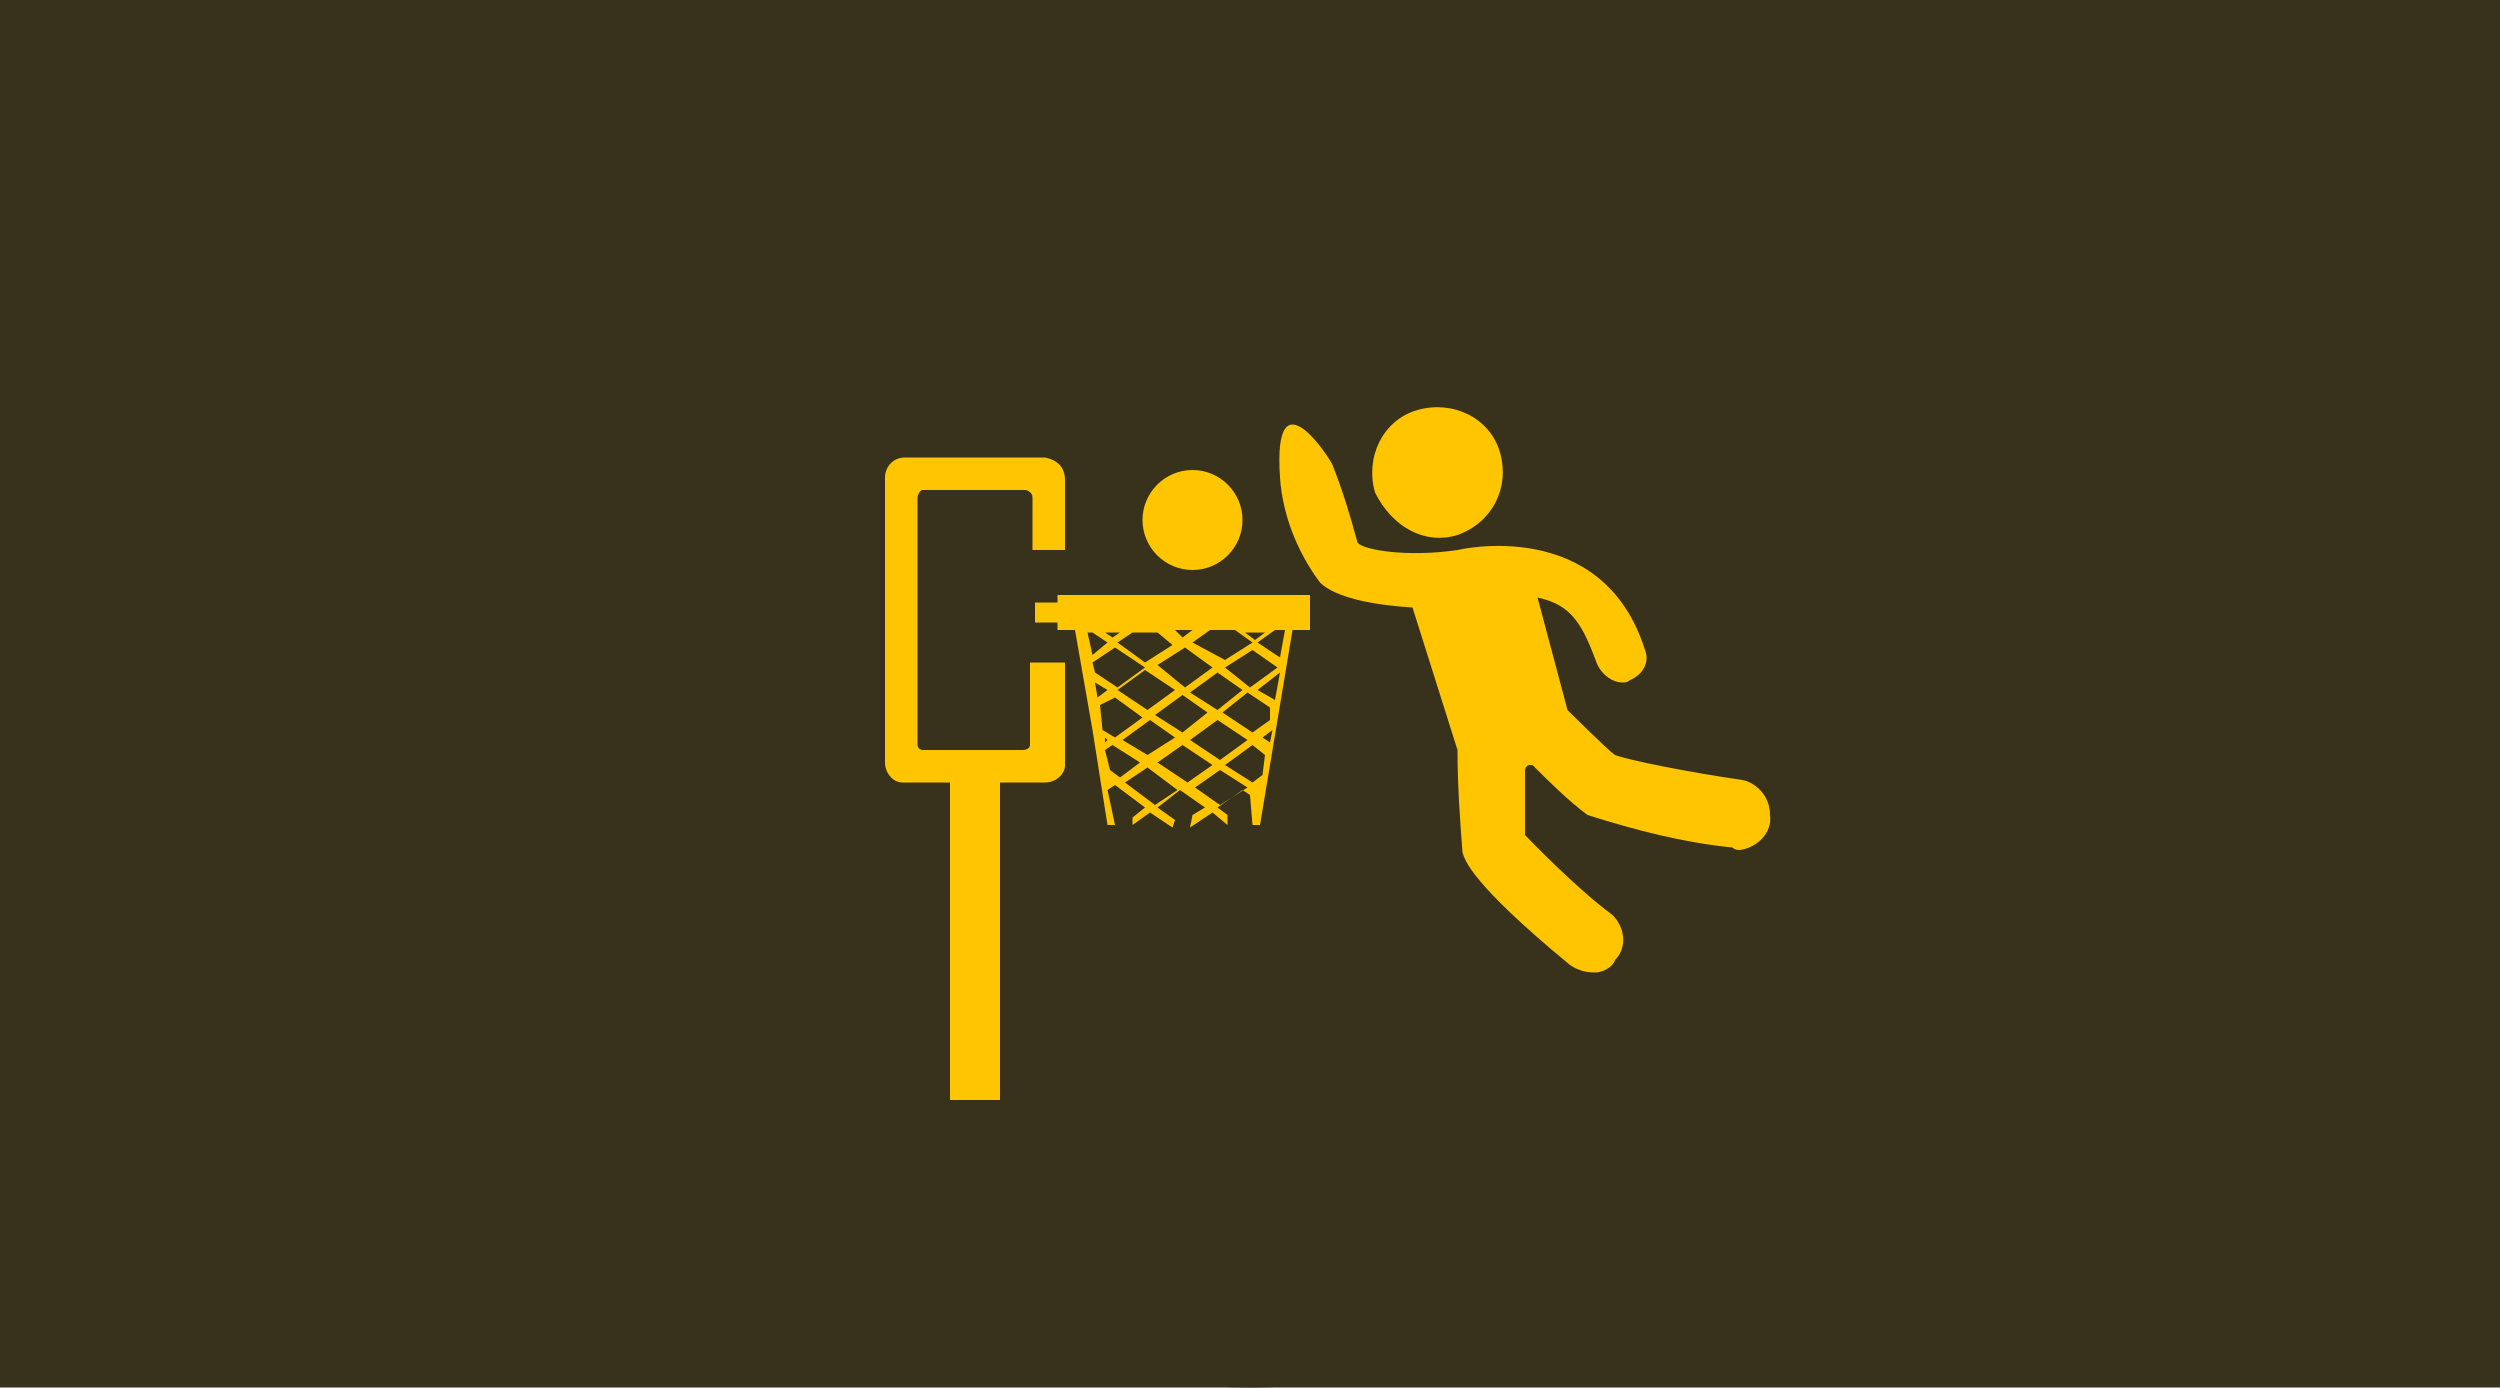 <?xml version="1.0" encoding="utf-8"?>
<!-- Generator: Adobe Illustrator 25.4.1, SVG Export Plug-In . SVG Version: 6.00 Build 0)  -->
<svg version="1.1" id="Layer_1" xmlns="http://www.w3.org/2000/svg" xmlns:xlink="http://www.w3.org/1999/xlink" x="0px" y="0px"
	 viewBox="0 0 100 55.5" style="enable-background:new 0 0 100 55.5;" xml:space="preserve">
<style type="text/css">
	.st0{fill:#38321D;stroke:#000000;stroke-miterlimit:10;}
	.st1{fill-rule:evenodd;clip-rule:evenodd;fill:#38321D;}
	.st2{fill-rule:evenodd;clip-rule:evenodd;fill:#FFC600;}
</style>
<rect x="-0.6" y="-1.3" class="st0" width="101.3" height="57.7"/>
<g id="Layer_2_00000147924269510805623870000007019196500262023074_">
	<g id="_12">
		<path class="st1" d="M50,55.5c15.3,0,27.7-12.4,27.7-27.8C77.8,12.4,65.2,0,50,0S22.2,12.4,22.2,27.7S34.7,55.5,50,55.5z"/>
		<path class="st2" d="M41.2,29.8c0,0.1-0.1,0.2-0.3,0.2h-4c-0.1,0-0.2-0.1-0.2-0.2v-9.9c0-0.1,0.1-0.3,0.2-0.3h4.1
			c0.1,0,0.3,0.1,0.3,0.3V22h1.3v-2.8c0-0.5-0.3-0.8-0.8-0.9l0,0h-5.6c-0.5,0-0.8,0.4-0.8,0.8l0,0v11.4c0,0.4,0.3,0.8,0.7,0.8
			c0,0,0,0,0.1,0H38V44h2V31.3h1.8c0.4,0,0.8-0.3,0.8-0.7c0,0,0,0,0-0.1v-4h-1.4V29.8z M58.3,21.4c1.4-0.5,2.1-1.9,1.7-3.3
			c-0.4-1.4-1.9-2.1-3.3-1.7c-1.4,0.4-2.1,1.9-1.7,3.3C55.7,21.1,57,21.8,58.3,21.4z M69.7,31.2c-2.1-0.3-4.6-0.8-5.1-1
			c-0.3-0.2-1.9-1.8-1.9-1.8l-1.2-4.5c1.4,0.3,1.8,1.1,2.4,2.7c0.2,0.4,0.6,0.7,1,0.7c0.1,0,0.2,0,0.3-0.1c0.5-0.2,0.8-0.7,0.6-1.2
			c-1.7-5.4-7.5-4-7.5-4c-2,0.3-3.8,0-4-0.3c-0.3-1.1-0.6-2.1-1-3.1c0-0.1-2.4-3.9-2.1,0.5c0.1,1.5,0.7,3,1.6,4.2
			c0.6,0.6,2.1,0.9,3.7,1l0,0l1.8,5.7c0,1.4,0.1,2.8,0.2,4.1c0.1,0.3,0.3,1.2,4.3,4.5c0.3,0.2,0.6,0.3,1,0.3c0.3,0,0.7-0.2,0.8-0.5
			c0.5-0.5,0.4-1.3-0.1-1.8l0,0C63,35.5,61,33.4,61,33.4v-2.6c0-0.1,0.1-0.2,0.2-0.2c0,0,0,0,0.1,0c0.7,0.7,1.4,1.4,2.2,2
			c1.9,0.6,3.8,1.1,5.8,1.3c0.1,0.1,0.2,0.1,0.3,0.1c0.7-0.1,1.3-0.7,1.2-1.4C70.8,31.8,70.2,31.3,69.7,31.2L69.7,31.2z M52.5,23.8
			H42.3v0.3h-0.9v0.8h0.9v0.3h0.7l0.7,4l0,0l0.6,3.8h0.3l-0.3-1.4l0.3-0.2l1.2,0.9l-0.5,0.4V33l0.7-0.5l0.9,0.6l0.1-0.3l-0.7-0.5
			l0.9-0.7l1,0.7l-0.5,0.3l-0.1,0.5l0.9-0.6l0.6,0.5v-0.4l-0.4-0.3l1-0.7l0.3,0.2l0.1,1.2h0.3l1.3-7.8h0.7V23.8z M45.3,25.3h1
			l0.6,0.5l-1.1,0.7l-1.1-0.8L45.3,25.3z M44.5,25.5l-0.3-0.2h0.6L44.5,25.5z M47.7,25.7l0.7-0.5h1l0.7,0.5L49,26.4L47.7,25.7z
			 M48.5,26.7l-1.1,0.8l-1.1-0.9l1.1-0.7L48.5,26.7z M47.3,25.5L47,25.2h0.7L47.3,25.5z M47,27.6l-1.1,0.8l-1.2-0.8l1.1-0.8L47,27.6
			z M46,28.8l1,0.7l-1.1,0.7l-1-0.6L46,28.8z M46.2,28.6l1.1-0.8l1,0.7l-1,0.8L46.2,28.6z M48.7,28.8l1.2,0.8l-1.1,0.8l-1.2-0.8
			L48.7,28.8z M48.7,28.4l-1.1-0.7l1.1-0.8l1,0.7L48.7,28.4z M49,26.7l1.1-0.7l1,0.7L50,27.5L49,26.7z M49.8,25.3h0.8l-0.4,0.3
			L49.8,25.3z M43.5,25.3h0.2l0.6,0.4l-0.6,0.5L43.5,25.3z M43.7,26.5l0.9-0.6l1.2,0.8l-1.1,0.8l-0.9-0.6L43.7,26.5z M43.8,27.3
			l0.5,0.3l-0.4,0.3L43.8,27.3z M44,28.2L44,28.2l0.6-0.3l1.1,0.8l-1.1,0.8l-0.5-0.3L44,28.2z M44.2,29.5l0.1,0.1l-0.1,0.1V29.5z
			 M44.5,31.4v-0.1V31.4L44.5,31.4z M44.8,31.1l-0.4-0.3L44.2,30l0.3-0.2l1.1,0.7L44.8,31.1z M46.2,32.2L45,31.3l0.9-0.6l1.2,0.9
			L46.2,32.2z M47.5,31.3l-1.2-0.8l1-0.7l1.2,0.8L47.5,31.3z M48.8,32.2l-1-0.7l1-0.7l1.1,0.7L48.8,32.2z M50.5,31L50.5,31l-0.4,0.3
			L49,30.6l1.1-0.8l0.5,0.4L50.5,31z M50.8,29.7l-0.3-0.2l0.4-0.3L50.8,29.7z M50.8,28.8l-0.7,0.5l-1.2-0.8l1-0.8l0.9,0.6V28.8z
			 M51,28l-0.7-0.4l0.9-0.7L51,28z M51.2,26.3l-0.9-0.6l0.7-0.5h0.4L51.2,26.3z M49.7,20.8c0,1.1-0.9,2-2,2c-1.1,0-2-0.9-2-2
			s0.9-2,2-2C48.8,18.8,49.7,19.7,49.7,20.8z"/>
	</g>
</g>
</svg>
